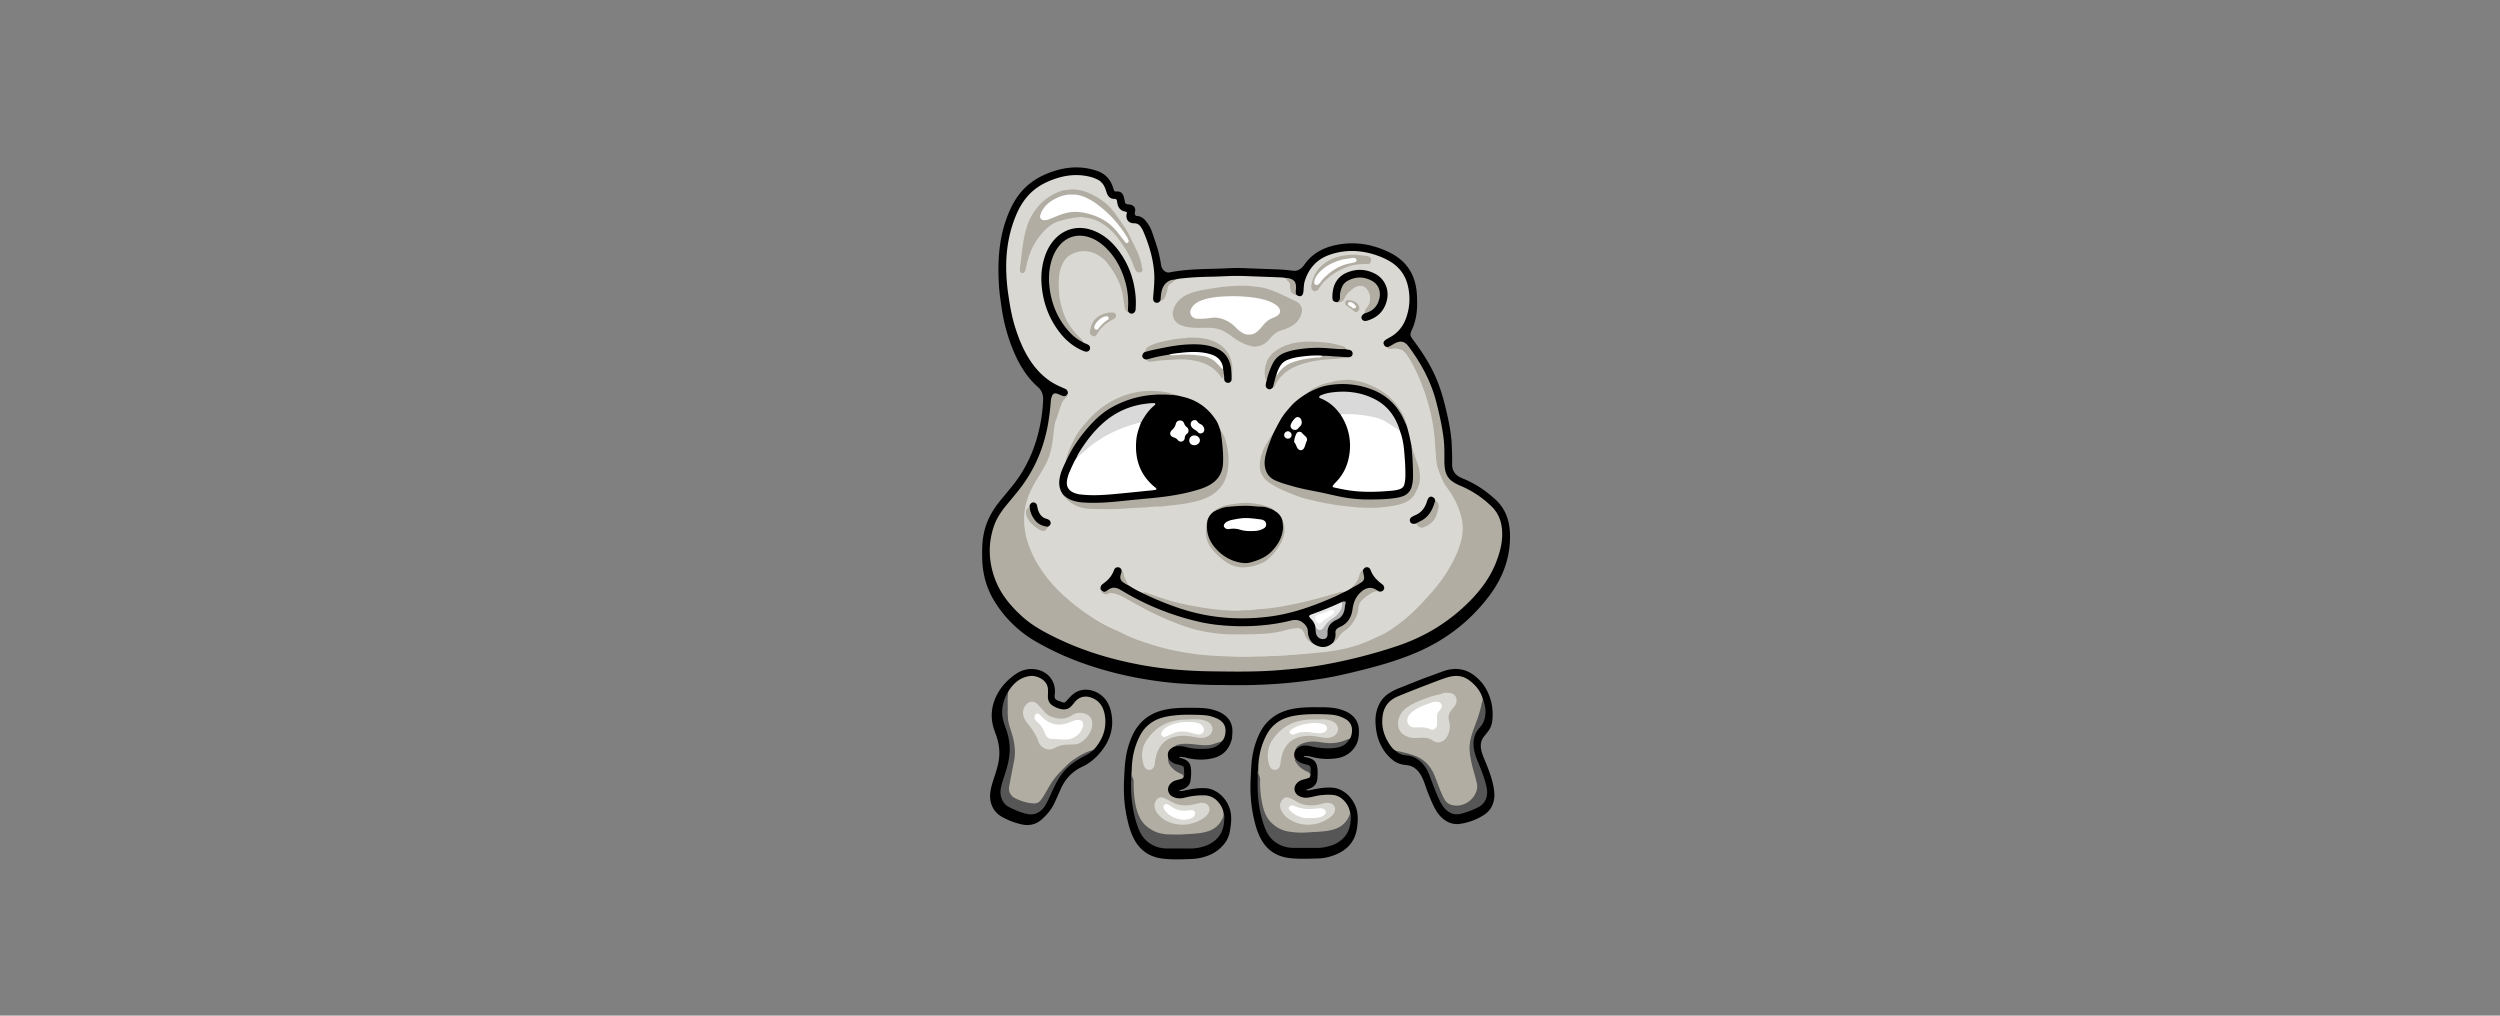 <svg xmlns="http://www.w3.org/2000/svg" width="224" height="91" fill="none"><rect width="100%" height="100%" fill="#808080" stroke="none"/><path fill="#000" d="M109.281 61.375c-1.033.006-2.266-.056-3.499-.133a31.226 31.226 0 0 1-3.026-.36 32.29 32.29 0 0 1-5.325-1.318 25.67 25.67 0 0 1-4.673-2.113 10.502 10.502 0 0 1-3.6-3.493c-.763-1.202-1.126-2.527-1.153-3.946-.013-.709-.009-1.417.125-2.117.17-.896.536-1.71 1.054-2.457.239-.344.505-.665.772-.986.25-.3.498-.6.744-.904 1.322-1.64 2.122-3.517 2.514-5.572.136-.712.226-1.435.25-2.162.014-.443-.116-.83-.466-1.138-.944-.833-1.596-1.874-2.097-3.016a15.681 15.681 0 0 1-1.149-4.043c-.097-.664-.2-1.328-.243-2-.123-1.996-.043-3.973.624-5.887.263-.758.59-1.482 1.055-2.139.822-1.16 1.967-1.856 3.298-2.277 1.15-.363 2.314-.429 3.485-.105.297.082.589.183.85.353.478.313.768.76.928 1.3.094.318.1.292.365.292.295 0 .474.158.558.428.052.163.091.333.117.502.023.144.107.201.236.22.108.014.217.014.322.048.276.09.406.296.359.585-.011.072-.037.14-.023.215.022.113.052.192.203.2.304.02.55.182.745.408.282.326.485.695.622 1.106.2.602.424 1.196.571 1.814.079.335.154.672.201 1.014a.903.903 0 0 0 .228.512c.153.165.341.242.564.198 1.271-.252 2.559-.289 3.848-.319.472-.01.944-.028 1.416-.055a17.816 17.816 0 0 1 1.714.01c.889.032 1.779.067 2.667.098.464.016.925.058 1.384.119.351.046.618-.089.854-.324a1.23 1.23 0 0 0 .136-.17c.678-.989 1.633-1.54 2.788-1.792 1.732-.377 3.373-.104 4.938.68 1.583.794 2.325 2.126 2.399 3.859.031.725.033 1.451-.152 2.165a4.651 4.651 0 0 1-.346.971c-.132.255-.108.458.069.694.887 1.176 1.691 2.404 2.245 3.78.404 1.005.673 2.048.907 3.102.205.922.374 1.85.4 2.798.014.49.041.981.024 1.47-.025.68.271 1.11.901 1.358a9.294 9.294 0 0 1 2.385 1.398c.164.13.322.267.48.403.981.843 1.386 1.933 1.421 3.204.057 2.06-.624 3.884-1.83 5.497-1.743 2.33-3.991 4.045-6.68 5.172-1.558.653-3.176 1.122-4.813 1.527-1.1.273-2.2.541-3.32.723a46.835 46.835 0 0 1-3.509.442c-2.145.18-3.584.196-5.862.161zm-3.236 9.473c.452-.097.905-.191 1.367-.222.439-.03.884-.022 1.286.158.559.249.985.654 1.286 1.205.451.826.36 1.678.202 2.545-.124.68-.506 1.191-1.031 1.613-.433.347-.929.56-1.466.687a4.264 4.264 0 0 1-.805.124c-.889.039-1.781.078-2.666-.02-1.125-.125-1.999-.663-2.558-1.67-.393-.71-.582-1.484-.739-2.268-.225-1.128-.258-2.27-.193-3.416.042-.734.075-1.467.236-2.189.111-.488.261-.963.463-1.42.569-1.287 1.547-2.073 2.918-2.376.795-.176 1.603-.186 2.411-.18.58.005 1.162-.005 1.734.123.321.072.631.174.918.33.714.39 1.073.981 1.011 1.806-.016.208-.011.417-.069.621-.234.823-.744 1.386-1.577 1.61-.776.209-1.562.19-2.347.02-.141-.03-.277-.087-.425-.086a.537.537 0 0 0-.311-.007c-.016.004-.052-.004-.044.017.005.015.043.024.062.042.192.051.384.104.557.21.232.14.374.343.42.606.076.424.045.85-.023 1.271-.062.393-.338.604-.686.737-.084.032-.173.053-.26.078-.027.023-.055.043-.093.041.014.019.035.012.053.015a.718.718 0 0 0 .367-.002l.002-.003zm11.333-.054c.445-.088.889-.184 1.342-.217.448-.033.903-.025 1.312.158.596.264 1.034.706 1.333 1.304.338.671.324 1.367.236 2.074-.188 1.496-1.145 2.278-2.517 2.66-.315.087-.64.133-.967.144-.826.023-1.653.06-2.478-.022-1.218-.12-2.133-.698-2.701-1.802-.315-.612-.487-1.27-.63-1.934-.247-1.161-.308-2.337-.243-3.522.031-.571.043-1.142.125-1.71a7.411 7.411 0 0 1 .64-2.157c.586-1.223 1.563-1.945 2.879-2.23.788-.169 1.586-.178 2.385-.172.571.003 1.144-.005 1.708.12.348.075.683.187.992.364.627.358.957.89.967 1.62.007.51-.059.996-.346 1.432-.411.625-.996.956-1.732 1.049a5.576 5.576 0 0 1-2.159-.137c-.23-.061-.462-.1-.707-.069.034.084.11.08.174.096.079.019.16.03.238.052.531.152.756.416.815.959.033.298.016.598-.005.897-.031.474-.296.763-.729.918-.068.024-.137.045-.207.068-.046.051-.114.047-.174.066-.026.008-.051.007-.054 0 .159-.034.329.05.502-.01h.001zm-22.861-8.679c-.038.416-.084.56.469.73.06.018.117.05.177.07.15.05.276.04.385-.102.11-.143.245-.267.368-.4.661-.717 1.569-.75 2.296-.404.753.358 1.165.99 1.34 1.784.296 1.345-.067 2.53-.923 3.58-.46.561-1.004 1.021-1.667 1.33-.943.441-1.58 1.163-1.975 2.117-.16.385-.339.762-.514 1.14-.259.563-.653 1.026-1.106 1.436-.502.456-1.102.615-1.769.48a6.336 6.336 0 0 1-1.8-.674c-.868-.475-1.174-1.356-1.065-2.205.064-.499.222-.971.38-1.445.144-.43.276-.863.359-1.31.142-.768.065-1.517-.18-2.255-.125-.369-.278-.73-.355-1.113-.188-.927-.032-1.81.4-2.639.383-.736.948-1.328 1.623-1.805.587-.414 1.24-.584 1.96-.433 1.029.216 1.676 1.072 1.598 2.118h-.001zm28.723 2.399a3.369 3.369 0 0 1 .272-1.276c.205-.483.529-.86.973-1.14.301-.19.616-.343.947-.47.906-.347 1.795-.733 2.711-1.054.402-.14.796-.302 1.198-.44 1.084-.376 2.071-.22 2.946.544.275.24.523.504.721.812.607.946.82 1.985.701 3.096a1.885 1.885 0 0 1-.398.97c-.101.128-.197.26-.303.384-.336.394-.394.848-.273 1.33.131.52.375 1 .566 1.5.269.705.507 1.418.58 2.174.034.345.015.687-.098 1.02-.152.447-.42.8-.819 1.053a5.37 5.37 0 0 1-2.147.8c-.657.093-1.213-.147-1.68-.6-.357-.348-.584-.783-.792-1.228a19.356 19.356 0 0 1-.693-1.771 4.241 4.241 0 0 0-.344-.768c-.298-.501-.697-.847-1.31-.901-.409-.036-.804-.143-1.141-.4a3.71 3.71 0 0 1-.842-.881c-.529-.785-.767-1.656-.774-2.753l-.001-.001z"/><path fill="#D9D8D3" d="M95.683 35.251c.01-.22-.095-.359-.296-.437-.118-.047-.232-.104-.349-.154-1.004-.423-1.806-1.102-2.457-1.966-.735-.977-1.207-2.081-1.581-3.235-.325-.997-.506-2.021-.655-3.054a17.583 17.583 0 0 1-.19-2.549c.003-1.643.295-3.23.956-4.74.234-.533.533-1.03.911-1.477.717-.849 1.65-1.347 2.688-1.675 1-.314 2.01-.372 3.03-.106.184.047.36.12.534.198.413.184.65.508.789.92.046.138.086.279.145.41.122.269.327.44.633.435.167-.004.228.066.245.213.008.072.022.143.037.215.077.386.301.636.694.706.128.023.174.063.137.194a.855.855 0 0 0-.026.241c.014.337.215.558.55.607.071.01.144.01.217.015a.619.619 0 0 1 .466.246c.112.143.206.298.278.466.496 1.166.867 2.366.97 3.636.053.655-.003 1.306-.06 1.958-.012.135-.029.271-.03.406-.003.21.076.339.231.39.173.058.299-.015.399-.152.01-.015.022-.029.033-.043.356-.208.481-.568.521-.933.049-.44.332-.654.658-.857.037-.023.085-.031.11-.073.332-.1.676-.116 1.017-.15.758-.075 1.52-.098 2.282-.113.453-.009.906-.03 1.36-.052a23.23 23.23 0 0 1 2.01.008c.907.033 1.813.068 2.719.102.181.007.361.024.539.058.258.194.475.406.457.771-.018.37.206.592.511.748.337.221.573.113.619-.286.037-.315.024-.638.117-.943.352-1.15 1.081-1.964 2.216-2.364 1.374-.484 2.759-.444 4.137.01.457.151.897.34 1.309.59.843.512 1.375 1.248 1.59 2.21a5.002 5.002 0 0 1-.211 2.964 3.05 3.05 0 0 1-1.349 1.582c-.125.073-.253.142-.377.217-.31.188-.334.386-.08.652.042.054.114.01.159.05h.003c.173.063.348.067.533.056.506-.03.933.101 1.252.55.477.672.834 1.405 1.153 2.157.633 1.495 1.089 3.043 1.299 4.657.071.547.128 1.098.136 1.652.019 1.353.391 2.586 1.2 3.689a6.84 6.84 0 0 1 1.165 2.591c.227 1.026.021 2-.364 2.952-.615 1.52-1.548 2.829-2.642 4.035-.928 1.025-1.896 2.004-3.041 2.795-1.379.952-2.9 1.575-4.522 1.956-1.142.268-2.311.365-3.477.457a84.561 84.561 0 0 1-4.017.23c-.78.024-1.561.051-2.34.031-2.153-.058-4.295-.22-6.388-.78-1.352-.363-2.672-.807-3.936-1.428-.938-.462-1.882-.898-2.748-1.49-1.112-.762-2.17-1.589-3.089-2.577-1.242-1.335-2.201-2.84-2.625-4.64-.377-1.605-.117-3.114.677-4.55.33-.595.708-1.162 1.035-1.76.46-.84.663-1.75.735-2.686.08-1.041.439-1.996.803-2.953a1.2 1.2 0 0 1 .377-.493.583.583 0 0 0 .205-.31h.003z"/><path fill="#B1ADA2" d="M95.683 35.251c.02.14-.04.255-.14.338-.398.337-.516.818-.669 1.281-.09.274-.168.549-.28.816-.111.263-.126.56-.16.846-.092.78-.16 1.562-.42 2.312-.22.638-.557 1.216-.917 1.783-.448.706-.84 1.44-1.093 2.24a5.525 5.525 0 0 0-.243 1.49 6.645 6.645 0 0 0 .359 2.346 9.72 9.72 0 0 0 1.117 2.259c.572.868 1.25 1.644 2.009 2.347 1.08 1 2.274 1.846 3.54 2.59.398.233.828.413 1.253.596.267.115.523.249.783.376.826.402 1.696.68 2.571.949a20.07 20.07 0 0 0 2.315.563c.425.076.853.141 1.281.206.455.07.914.107 1.371.142.485.038.975.053 1.463.077.843.042 1.686.064 2.527.032.607-.023 1.214-.017 1.819-.051.586-.034 1.173-.062 1.757-.113.539-.047 1.08-.077 1.617-.14.42-.048.845-.073 1.265-.127 1.205-.15 2.387-.39 3.516-.857.511-.212 1.011-.446 1.512-.678.578-.27 1.081-.66 1.591-1.034.852-.626 1.585-1.383 2.301-2.15.721-.774 1.402-1.589 1.955-2.494.569-.93 1.055-1.903 1.288-2.98a4.235 4.235 0 0 0-.128-2.22 7.428 7.428 0 0 0-1.076-2.153c-.182-.248-.377-.499-.492-.78-.233-.564-.513-1.115-.571-1.742a52.91 52.91 0 0 1-.111-1.43 20.4 20.4 0 0 0-.142-1.453 15.477 15.477 0 0 0-.337-1.726 18.487 18.487 0 0 0-1.137-3.249c-.242-.518-.489-1.03-.811-1.504a2.687 2.687 0 0 0-.409-.505c-.053-.05-.1-.107-.176-.123-.282-.06-.558-.157-.853-.08-.17.044-.32.012-.426-.144.157-.049.3-.125.441-.208.093-.055.186-.112.284-.161.468-.23.838-.151 1.152.267 1.155 1.538 2.056 3.202 2.529 5.082.267 1.057.51 2.117.64 3.2.083.696.07 1.395.07 2.094 0 .22.021.435.054.65.073.485.304.868.713 1.141.219.148.456.264.699.365a8.9 8.9 0 0 1 2.224 1.355c.161.132.312.276.467.417.722.664 1.008 1.509 1.022 2.465.015.934-.229 1.809-.571 2.669-.517 1.297-1.325 2.389-2.295 3.377-1.867 1.903-4.077 3.248-6.604 4.084a46.85 46.85 0 0 1-6.694 1.688c-1.323.23-2.659.364-3.999.467-1.933.149-3.865.119-5.798.094a45.367 45.367 0 0 1-3.535-.178 33.1 33.1 0 0 1-4.031-.633c-2.233-.485-4.392-1.194-6.449-2.195-1.071-.521-2.117-1.086-3.011-1.89-1.073-.966-1.98-2.057-2.478-3.432-.555-1.532-.61-3.089-.09-4.645.238-.714.653-1.332 1.128-1.912.404-.492.817-.974 1.206-1.476 1.396-1.806 2.226-3.853 2.577-6.1a21.51 21.51 0 0 0 .201-1.757c.01-.128.039-.25.076-.371.092-.303.27-.383.563-.264.1.041.2.088.3.127.307.123.407.091.593-.181l-.003.005zm9.587-10.191c-.083.184-.275.255-.416.375-.13.112-.225.206-.24.394-.021.27-.122.53-.227.779-.07.166-.194.307-.405.313.015-.17.027-.342.047-.512.046-.384.146-.748.432-1.028a1.08 1.08 0 0 1 .809-.323v.001zm10.896 1.371c-.093-.03-.188-.057-.279-.092a.371.371 0 0 1-.245-.3c-.022-.159-.087-.312-.064-.477.019-.137-.033-.242-.137-.332a.802.802 0 0 1-.243-.318.681.681 0 0 1 .267.019c.5.121.656.323.659.836.001.221-.074.45.043.663l-.001.001z"/><path fill="#EAC451" d="M124.296 31.111c-.062.011-.121.017-.159-.05a.228.228 0 0 1 .159.05z"/><path fill="#B1ADA2" d="M105.169 66.915c-.062.036-.126.07-.185.111-.322.22-.407.48-.303.92.106.686.566 1.06 1.153 1.327.154.07.304.15.206.364-.042.108-.145.132-.237.162-.147.047-.298.08-.446.123a1.007 1.007 0 0 0-.55.377c-.31.415-.095.876.214 1.054.382.22.777.213 1.18.105a6.27 6.27 0 0 1 1.696-.194c.573.006 1.01.269 1.346.706.212.275.358.589.399.94.057.197 0 .377-.085.55-.252.514-.659.854-1.191 1.056-.455.174-.933.222-1.412.266a19.02 19.02 0 0 1-2.227.058c-1.029-.028-1.896-.405-2.498-1.264-.366-.522-.524-1.133-.613-1.758-.077-.538-.145-1.08-.114-1.624.017-.298-.146-.563-.118-.858.008-.08-.016-.164.02-.241 0-1.095.214-2.145.709-3.124.436-.862 1.128-1.425 2.065-1.682.448-.123.903-.176 1.366-.216.553-.048 1.106-.038 1.657-.024.504.012 1.014.024 1.502.193.231.08.46.174.656.322.422.315.506.754.417 1.241-.042.234-.127.453-.307.623-.389.275-.832.375-1.299.407-.662.047-1.311-.136-1.972-.107-.352.014-.701.045-1.029.19v-.003z"/><path fill="#565656" d="M101.403 69.094c-.001.235 0 .467.126.68.031.051.04.122.041.183.009.443.004.885.052 1.327.082.75.215 1.486.598 2.148.163.283.385.52.655.713.35.252.72.454 1.145.532.221.041.442.088.669.088.463 0 .927.03 1.387-.007.761-.06 1.535-.045 2.27-.314.621-.228 1.017-.669 1.264-1.265.037-.088.016-.18.031-.268.09.17.059.355.051.532-.027.601-.17 1.164-.587 1.626-.272.301-.6.527-.973.674-.482.19-.987.29-1.51.284-.681-.008-1.361 0-2.041-.003-.686-.002-1.304-.207-1.824-.659-.431-.372-.671-.87-.854-1.398-.301-.869-.456-1.769-.534-2.68a11.684 11.684 0 0 1-.009-1.576c.01-.205-.056-.416.043-.615v-.002zm3.766-2.179c.243-.202.542-.243.836-.263.469-.033.934.036 1.4.084.455.046.921.077 1.37-.084.229-.082.463-.151.693-.225-.337.48-.831.632-1.384.66-.632.03-1.257.017-1.871-.164a1.996 1.996 0 0 0-1.044-.008zm.871 2.722c.02-.136-.04-.212-.164-.27-.218-.103-.436-.206-.63-.359a2.044 2.044 0 0 1-.436-.47.821.821 0 0 1-.129-.592c.216.347.54.515.933.57.044.005.086.024.129.038.321.103.359.142.348.478-.007.201.061.413-.051.606v-.001z"/><path fill="#B1ADA2" d="M112.737 69.04c-.004-1.105.213-2.161.719-3.145.431-.84 1.109-1.392 2.023-1.65.463-.132.936-.188 1.416-.226a15.806 15.806 0 0 1 1.657-.022c.548.014 1.105.027 1.626.247.192.081.383.163.548.296.382.307.467.718.391 1.174-.03.176-.066.358-.199.497a3.287 3.287 0 0 1-2.004.437c-.573-.056-1.142-.199-1.724-.087-.447.085-.857.227-1.118.633-.081.17-.139.343-.104.534.036.052-.006.125.049.17v-.001c.189.558.585.924 1.109 1.16.221.1.334.238.261.487-.013.124-.113.158-.206.188-.155.051-.314.09-.471.133-.235.065-.427.19-.572.389-.291.398-.124.854.222 1.05.257.147.532.196.834.16.398-.045.775-.18 1.174-.218.371-.035.743-.06 1.111-.014.402.049.735.261.999.559.268.302.444.659.498 1.066.01.485-.289.81-.616 1.09-.527.454-1.188.553-1.854.62-.469.047-.939.059-1.41.095-.635.05-1.275.025-1.891-.14-.886-.238-1.546-.767-1.911-1.637-.314-.75-.395-1.544-.455-2.34-.031-.405.015-.815-.112-1.213a.452.452 0 0 1 .012-.294l-.002.001z"/><path fill="#565656" d="M112.737 69.04c.002.163.014.32.096.472a.77.77 0 0 1 .075.396 9.02 9.02 0 0 0 .225 2.258c.13.579.351 1.135.786 1.553.401.384.877.673 1.439.77a6.92 6.92 0 0 0 1.648.105c.54-.037 1.082-.053 1.621-.111.428-.047.856-.122 1.255-.314.568-.274.909-.724 1.093-1.312.086.18.061.374.051.56-.032.59-.175 1.145-.587 1.597a2.638 2.638 0 0 1-1.1.724c-.447.156-.908.24-1.386.234-.69-.008-1.379 0-2.069-.003a2.798 2.798 0 0 1-1.47-.415c-.583-.355-.911-.9-1.132-1.516a10.181 10.181 0 0 1-.5-2.108c-.103-.777-.111-1.552-.086-2.33.005-.187-.058-.38.041-.56zm3.334-1.846a.702.702 0 0 1 .294-.403c.27-.178.562-.266.883-.318.43-.07.844-.007 1.26.06.771.123 1.512.041 2.225-.285a.397.397 0 0 1 .184-.038c-.214.35-.494.619-.902.727a3.666 3.666 0 0 1-.668.1c-.683.052-1.346-.047-2.009-.196-.479-.108-.917-.023-1.267.354v-.001zm1.314 2.35c.035-.228-.09-.34-.285-.421a2.124 2.124 0 0 1-.949-.773.674.674 0 0 1-.137-.453c.203.312.495.471.855.555.636.15.56.203.558.726 0 .123.045.252-.042.366z"/><path fill="#A81616" d="M116.015 67.897c-.067-.042-.06-.105-.049-.17.043.049.052.108.049.17z"/><path fill="#B1ADA2" d="M90.343 61.956c.462-.736 1.062-1.28 1.966-1.388.52-.061 1.352.267 1.542.923a1.3 1.3 0 0 1 .05.348c.002.182-.005.362-.01.544-.01.401.16.7.51.892.255.14.519.252.815.28a.88.88 0 0 0 .763-.274 4.95 4.95 0 0 0 .3-.35c.481-.617 1.157-.62 1.732-.324.633.325.9.898.994 1.563.152 1.088-.189 2.034-.886 2.865-.07.084-.15.157-.243.215-.33.173-.685.29-1.01.477-1.374.8-2.373 1.95-3.116 3.34a5.13 5.13 0 0 1-.45.68.726.726 0 0 1-.609.308 3.8 3.8 0 0 1-1.865-.534c-.397-.23-.545-.612-.472-1.076.115-.727.267-1.446.418-2.166a4.58 4.58 0 0 0-.203-2.573c-.41-1.093-.35-2.213-.345-3.335 0-.148.085-.275.12-.416l-.001.001z"/><path fill="#565656" d="M90.343 61.955c-.093.63-.034 1.266-.055 1.898a4.02 4.02 0 0 0 .229 1.411c.15.447.28.898.355 1.362.085.52.094 1.04-.012 1.561-.158.777-.305 1.558-.45 2.337a.95.95 0 0 0 .477.962c.558.288 1.15.482 1.788.499.243.007.423-.097.577-.292.323-.408.541-.877.811-1.316a6.41 6.41 0 0 1 .922-1.204c.397-.396.769-.82 1.241-1.134.462-.306.933-.59 1.463-.763a.403.403 0 0 1 .187-.026c-.224.246-.52.386-.806.54-.593.32-1.154.683-1.615 1.183-.44.478-.762 1.032-1.036 1.617-.214.459-.415.923-.645 1.373-.188.367-.441.682-.826.874-.368.182-.739.15-1.112.05-.5-.136-.97-.339-1.433-.576-.645-.332-.826-1.08-.742-1.588.076-.46.231-.892.372-1.33.267-.831.487-1.668.43-2.555a5.639 5.639 0 0 0-.337-1.561c-.193-.53-.374-1.06-.328-1.637a3.62 3.62 0 0 1 .545-1.684z"/><path fill="#B1ADA2" d="M125.112 67.3c-.211-.102-.366-.27-.499-.454-.536-.744-.831-1.563-.752-2.493.031-.365.11-.72.292-1.04.251-.443.654-.734 1.108-.922 1.028-.43 2.068-.83 3.109-1.227.44-.167.88-.34 1.33-.475.441-.132.906-.182 1.363-.039.29.091.542.26.771.453.48.404.849.89 1.023 1.506a.67.67 0 0 1 .002.347c-.177.828-.453 1.625-.762 2.411-.221.563-.373 1.146-.36 1.748.011.534.12 1.062.263 1.58.138.5.298.99.394 1.501.072.39-.016.74-.203 1.071a1.957 1.957 0 0 1-2.165.93c-.313-.078-.52-.279-.67-.555-.309-.568-.521-1.177-.753-1.778-.197-.508-.408-1.003-.812-1.4-.416-.406-.901-.657-1.452-.816-.409-.118-.836-.17-1.227-.348z"/><path fill="#565656" d="M125.112 67.3c.301.013.585.107.875.176.254.06.506.14.752.231.825.303 1.404.869 1.75 1.678.306.715.53 1.464.892 2.157.186.357.442.552.854.62 1.018.166 1.979-.619 2.117-1.545.032-.22-.027-.434-.075-.642-.098-.412-.227-.819-.333-1.229a9.512 9.512 0 0 1-.247-1.3c-.088-.753.093-1.449.35-2.14.268-.72.549-1.436.694-2.196.032-.168.127-.322.117-.5.18.467.288.94.228 1.452-.049.433-.199.803-.493 1.119-.589.635-.662 1.386-.472 2.184.129.548.378 1.055.576 1.581.2.534.402 1.068.51 1.63.052.269.064.542-.004.808a1.384 1.384 0 0 1-.732.93 7.041 7.041 0 0 1-1.568.6c-.57.141-1.034-.037-1.427-.444a2.68 2.68 0 0 1-.449-.676c-.382-.763-.651-1.572-.962-2.365a3.41 3.41 0 0 0-.314-.63c-.413-.633-.962-1.048-1.738-1.117-.3-.027-.591-.098-.831-.298-.027-.022-.045-.055-.068-.082l-.002-.003z"/><path fill="#000" d="M105.442 35.424c.281.068.564.127.841.208 1.143.333 2.02 1.022 2.67 2.012.19.29.285.62.402.942.145.28.172.584.209.89.079.66.109 1.32.097 1.983-.014.871-.411 1.522-1.13 1.994-.424.278-.901.43-1.38.568-1.146.33-2.319.52-3.505.64-1.173.118-2.345.242-3.519.352-1.191.11-2.384.214-3.58.026-.528-.083-.964-.306-1.297-.726-.397-.54-.407-1.136-.243-1.755.089-.333.229-.645.372-.957.052-.113.121-.221.147-.346.382-1.07 1.041-1.967 1.765-2.82.564-.664 1.158-1.302 1.907-1.77a8.847 8.847 0 0 1 3.738-1.322c.599-.067 1.197-.036 1.794-.047.244-.004.475.09.715.127h-.003zm20.597 2.725c.19.606.319 1.227.438 1.85.245 1.026.205 2.071.173 3.11-.023.76-.412 1.335-1.23 1.517-.5.111-1.006.162-1.51.182-1.555.062-3.101.005-4.62-.393-.782-.205-1.58-.333-2.371-.5a15.453 15.453 0 0 1-2.532-.737c-.851-.339-1.271-1.066-1.131-1.971.126-.812.368-1.588.793-2.3.227-.44.448-.884.696-1.314.25-.434.57-.806.901-1.18.481-.546 1.072-.933 1.681-1.304.476-.355 1.026-.553 1.598-.645 1.86-.298 3.633-.078 5.225 1.013.954.654 1.546 1.578 1.89 2.672h-.001zm-5.671 14.926c.272-.114.533-.244.773-.417.17-.166.378-.278.579-.4.446-.27.472-.328.382-.834-.022-.119-.087-.246.023-.36.059-.078.105-.17.204-.211a.343.343 0 0 1 .468.203c.195.544.566.939 1.02 1.27.043.032.085.07.119.11.106.128.118.274.042.403-.077.13-.208.188-.37.16-.044-.007-.086-.024-.13-.037-.073-.035-.156-.044-.229-.083-.574-.308-1.16.027-1.496.468-.274.36-.427.776-.489 1.227-.104.764-.47 1.345-1.189 1.672-.24.11-.36.285-.343.56.017.3-.053.578-.297.783-.497.46-1.109.535-1.79.063-.344-.206-.483-.526-.508-.91-.025-.372-.156-.683-.472-.907-.234-.166-.476-.252-.765-.194-.79.159-1.578.343-2.384.415-1.019.09-2.035.156-3.065.108-1.525-.073-3.014-.31-4.467-.76-1.93-.596-3.794-1.356-5.514-2.428-.437-.273-.813-.335-1.241-.003-.25.192-.389.138-.592-.122-.08-.23-.001-.401.188-.54.22-.16.43-.332.601-.545a2.09 2.09 0 0 0 .366-.63c.056-.16.145-.293.337-.308.18-.015.287.085.364.232a.678.678 0 0 1 0 .45c-.087.304-.019.482.246.648.125.077.233.17.341.267.422.267.847.526 1.311.712.269.028.494.17.733.277 1.688.75 3.416 1.38 5.247 1.677.725.118 1.455.17 2.19.21 1.469.081 2.915-.05 4.35-.337 1.528-.307 2.981-.846 4.407-1.465.346-.15.66-.386 1.051-.426l-.001.002z"/><path fill="#B1ADA2" d="M107.728 29.374c-.508.017-1.013 0-1.512-.11a2.261 2.261 0 0 1-.651-.262c-.341-.197-.579-.713-.46-1.152.166-.609.526-1.043 1.061-1.345.414-.232.861-.369 1.326-.468.53-.112 1.066-.181 1.599-.269a12.85 12.85 0 0 1 1.345-.137c.585-.035 1.176-.055 1.766.021.286.038.573.056.858.11.422.079.825.22 1.215.383.618.257 1.215.564 1.823.844.292.134.476.35.549.664a.605.605 0 0 1 .009.243 1.86 1.86 0 0 1-.992 1.353 3.508 3.508 0 0 1-.801.334c-.474.12-.803.423-1.103.792a1.82 1.82 0 0 1-1.256.679c-.195.02-.393-.041-.585-.096-.558-.159-1.049-.446-1.509-.788a5.536 5.536 0 0 0-.821-.527c-.357-.18-.736-.244-1.126-.267-.244-.015-.491-.002-.735-.002z"/><path fill="#000" d="M114.053 45.663c.089.06.177.122.266.18.329.22.537.522.612.912.235.722-.019 1.353-.377 1.96-.65 1.104-1.666 1.641-2.894 1.801-.483.064-.951-.113-1.396-.304-.871-.373-1.498-1.004-1.937-1.834-.275-.518-.222-1.069-.167-1.62.079-.421.318-.732.665-.969a2.925 2.925 0 0 1 1.285-.468 12.915 12.915 0 0 1 2.032-.056c.656.028 1.324.028 1.911.398zM97.052 30.67c.094.077.212.102.317.154.065.033.134.06.189.106a.327.327 0 0 1 .09.371.315.315 0 0 1-.293.206c-.122.008-.231-.039-.34-.084-.947-.404-1.676-1.07-2.263-1.9-.842-1.19-1.303-2.52-1.422-3.971-.081-.984.031-1.938.395-2.858a4.12 4.12 0 0 1 .575-1.015c.886-1.148 2.232-1.54 3.597-1.044.971.354 1.718 1.003 2.326 1.818.913 1.223 1.404 2.608 1.529 4.127.031.39.025.778-.004 1.169-.02.276-.337.492-.59.252l-.062-.053c-.127-.106-.087-.253-.082-.382a7.528 7.528 0 0 0-.339-2.579c-.414-1.297-1.111-2.403-2.222-3.214-.533-.389-1.137-.606-1.809-.574-.963.044-1.59.596-2.033 1.395-.512.923-.608 1.933-.524 2.96a7.082 7.082 0 0 0 .966 3.037c.437.746.99 1.388 1.727 1.856.1.063.197.13.273.221v.003z"/><path fill="#B1ADA2" d="M96.848 19.447c-.7.044-1.315.18-1.925.357-.676.197-1.162.634-1.603 1.153a6.314 6.314 0 0 0-.653.932c-.335.579-.534 1.206-.686 1.85-.04.168-.071.337-.115.503-.04.151-.17.243-.296.221-.117-.02-.182-.118-.188-.29-.004-.154.025-.304.048-.456.07-.49.103-.987.175-1.477.139-.958.302-1.915.763-2.784.589-1.109 1.468-1.897 2.654-2.329.23-.083.474-.103.717-.13a3.47 3.47 0 0 1 1.644.226 6.09 6.09 0 0 1 1.658.968c.576.465.971 1.066 1.382 1.663.319.463.632.932.865 1.442.249.544.555 1.063.764 1.624.106.287.204.578.235.888.009.089.046.174.07.261.054.198-.052.345-.257.343a.382.382 0 0 1-.369-.231c-.069-.148-.141-.296-.194-.45-.304-.874-.813-1.63-1.354-2.371a5.198 5.198 0 0 0-1.63-1.447 3.119 3.119 0 0 0-1.259-.4c-.17-.017-.335-.091-.445-.065l-.001-.001z"/><path fill="#B1ADA2" d="M97.052 30.67c-.549-.247-.99-.634-1.376-1.085-.929-1.085-1.45-2.352-1.63-3.763-.113-.894-.062-1.774.225-2.633.142-.425.347-.818.633-1.164.666-.808 1.615-1.093 2.615-.789.53.162.99.447 1.4.814.945.85 1.533 1.918 1.885 3.126a6.9 6.9 0 0 1 .271 2.34c-.008.145-.013.29.02.433-.273-.051-.306-.275-.34-.489-.089-.569-.136-1.145-.321-1.698-.247-.74-.627-1.402-1.09-2.024-.307-.414-.675-.757-1.143-.98-.765-.364-1.524-.337-2.267.063-.346.187-.575.492-.74.84-.217.454-.305.942-.324 1.443-.01.245-.007.491-.001.735.02.822.186 1.611.483 2.378.31.802.813 1.468 1.426 2.058.117.113.246.22.273.396h.001zm16.995 8.237c-.202.533-.423 1.06-.575 1.61-.113.403-.202.81-.145 1.234.083.617.394 1.058.97 1.31.525.231 1.078.377 1.627.532.909.258 1.843.4 2.764.601.744.164 1.482.35 2.239.451a13.21 13.21 0 0 0 1.928.108c.707-.007 1.415-.021 2.118-.122.243-.036.483-.082.714-.167a1.24 1.24 0 0 0 .794-.835 3.34 3.34 0 0 0 .126-.968 24.144 24.144 0 0 0-.118-2.42c-.008-.08-.007-.162-.011-.244.099.29.205.577.295.869.103.337.252.659.339 1.002.078.3.117.609.115.91-.003.533-.201 1.019-.463 1.483-.324.573-.863.81-1.451.957-.507.127-1.026.187-1.548.24a12.39 12.39 0 0 1-1.493.036c-.404-.01-.81-.045-1.213-.089-.341-.036-.681-.076-1.022-.116-.368-.043-.73-.113-1.093-.175-.614-.103-1.219-.25-1.825-.396-.671-.161-1.304-.428-1.939-.694a8.098 8.098 0 0 1-1.481-.795 2.017 2.017 0 0 1-.505-.49c-.283-.398-.356-.845-.3-1.335.111-.945.584-1.717 1.109-2.47.009-.014.03-.02.046-.029l-.002.002zM98.635 52.853c.248.204.352.234.598.037.415-.328.777-.278 1.215-.012a23.521 23.521 0 0 0 7.053 2.848c.956.218 1.931.318 2.911.364a19.56 19.56 0 0 0 3.664-.176 14.613 14.613 0 0 0 1.546-.304c.395-.1.768-.092 1.109.176.262.207.445.452.453.797.01.42.158.776.458 1.07-.339-.121-.536-.383-.691-.688-.024-.048-.034-.103-.056-.152-.23-.525-.372-.57-.964-.5-.404.048-.792.177-1.188.265-.539.118-1.082.18-1.634.212-.942.055-1.883.046-2.826.047-.752 0-1.493-.103-2.232-.227a11.374 11.374 0 0 1-1.68-.42 22.236 22.236 0 0 1-1.726-.653 29.13 29.13 0 0 1-1.919-.9c-.709-.365-1.396-.769-2.094-1.15a3.457 3.457 0 0 0-.994-.348.481.481 0 0 0-.316.054c-.258.131-.599.027-.689-.339l.002-.001zm-3.385-8.54c.49.492 1.107.658 1.776.707 1.246.092 2.483-.02 3.721-.15.794-.083 1.589-.161 2.384-.235 1.501-.14 2.988-.358 4.429-.825.303-.097.594-.222.869-.384.711-.418 1.095-1.04 1.152-1.861.044-.655-.013-1.307-.08-1.957-.035-.342-.096-.681-.146-1.022.314.337.443.763.542 1.195.134.583.213 1.175.175 1.776-.049.781-.22 1.523-.739 2.139a3.34 3.34 0 0 1-1.239.91c-.735.319-1.517.46-2.306.577-.581.085-1.167.114-1.745.205a.495.495 0 0 1-.109.005c-.427-.033-.85.044-1.274.066-.622.033-1.246.059-1.866.109-.97.078-1.94.047-2.91.032-.698-.012-1.39-.147-1.97-.588-.257-.195-.507-.407-.665-.7v.002z"/><path fill="#B1ADA2" d="M120.368 53.074c-.508.282-1.042.506-1.577.729-1.367.568-2.764 1.043-4.223 1.313-.814.15-1.634.231-2.461.27a18.214 18.214 0 0 1-3.851-.236 17.783 17.783 0 0 1-3.094-.832 26.792 26.792 0 0 1-2.584-1.074c-.064-.031-.138-.047-.187-.105.122-.117.254-.06.378-.014a36.55 36.55 0 0 0 1.849.629c.732.228 1.48.393 2.235.531.488.089.976.174 1.466.242.418.058.839.11 1.263.14.516.035 1.033.08 1.545.033.459-.041.92-.007 1.378-.085.238-.041.485-.035.728-.058a21.31 21.31 0 0 0 1.898-.268c1.477-.267 2.924-.648 4.361-1.072.182-.053.364-.109.545-.163.114-.034.227-.072.332.02h-.001z"/><path fill="#000" d="M119.818 27.076c-.321-.028-.431-.118-.435-.433-.015-1.058.413-1.865 1.35-2.239.84-.335 1.672-.293 2.47.122.873.452 1.29 1.414 1.064 2.37-.229.965-.836 1.562-1.775 1.838-.218.064-.392.006-.47-.15-.085-.17-.015-.341.193-.47l.067-.046c.117-.14.298-.167.447-.25.686-.378 1.006-1.238.728-1.96a1.249 1.249 0 0 0-.686-.702c-.608-.268-1.229-.285-1.844-.008-.645.291-.761.876-.805 1.49-.016.216-.038.404-.301.438h-.003zm-17.054 5.137c-.044-.003-.091 0-.134-.012-.283-.078-.366-.339-.18-.561.029-.035.067-.06.101-.09.141-.124.314-.173.492-.213 1.09-.243 2.182-.477 3.298-.552.958-.064 1.912-.025 2.793.412.85.42 1.233 1.14 1.235 2.074 0 .262.021.526-.013.787-.023.039-.041.08-.07.116a.31.31 0 0 1-.36.112c-.145-.043-.219-.15-.236-.296-.017-.142.017-.289-.044-.425-.129-.12-.066-.292-.119-.433-.097-.753-.445-1.141-1.178-1.345-.764-.212-1.54-.18-2.317-.124-.415.03-.827.082-1.234.17-.566.104-1.129.226-1.69.355-.112.026-.224.075-.343.026h-.001zm11.282 2.503a5.642 5.642 0 0 1-.079.072c-.114.1-.24.12-.376.05a.352.352 0 0 1-.181-.364c.012-.098.032-.195.048-.293.053-.792.359-1.486.835-2.107.209-.273.509-.43.828-.549.565-.208 1.152-.31 1.748-.376 1.015-.111 2.025-.047 3.034.049.23.021.474-.063.688.086.082.047.174.037.262.051.23.04.358.183.34.377-.018.192-.166.303-.408.3-.044 0-.089-.003-.133-.004-.46.094-.92.008-1.379-.008-.234-.008-.469-.038-.704-.038-.816-.096-1.62.02-2.426.135-.913.131-1.513.597-1.71 1.523a4.495 4.495 0 0 0-.207.719c-.027.14-.06.28-.18.378v-.001z"/><path fill="#B1ADA2" d="M119.818 27.076c.193-.098.257-.254.244-.469-.017-.303.061-.594.174-.874.107-.264.298-.46.544-.588.733-.383 1.47-.367 2.184.039.519.296.761.884.647 1.472-.144.752-.582 1.228-1.331 1.412a.657.657 0 0 1 .163-.472c.183-.21.295-.46.314-.734.028-.415-.091-.793-.401-1.078a.69.69 0 0 0-.661-.147 1.29 1.29 0 0 0-.483.238c-.29.233-.576.468-.727.822-.126.295-.338.437-.666.378l-.001.002zm-14.376 8.348c-.423-.032-.847-.073-1.273-.076-1.639-.012-3.173.368-4.604 1.178-.745.421-1.362.986-1.929 1.616-.804.894-1.502 1.86-2.014 2.954-.026.055-.041.121-.098.16.057-.417.206-.807.377-1.184.275-.602.568-1.196.99-1.713.422-.518.855-1.023 1.365-1.465a7.94 7.94 0 0 1 1.813-1.182 7.189 7.189 0 0 1 2.095-.626 7.591 7.591 0 0 1 1.572-.033c.581.039 1.161.139 1.705.372l.001-.001zm15.149-4.14c-.544.007-1.087-.04-1.629-.082a11.057 11.057 0 0 0-3.138.19 5.873 5.873 0 0 0-.6.173 2.007 2.007 0 0 0-1.238 1.11 6.445 6.445 0 0 0-.478 1.354c-.011.052-.008.109-.051.15-.213-.617-.173-1.235.069-1.827.164-.399.468-.703.826-.952.593-.412 1.253-.625 1.964-.726.607-.086 1.214-.063 1.819-.036a8.752 8.752 0 0 1 2.051.338c.168.05.368.078.405.308zm-10.234 2.773c.004-.499-.007-.996-.149-1.481-.2-.684-.639-1.146-1.295-1.405-.554-.22-1.135-.307-1.728-.32-.956-.022-1.899.104-2.834.29-.603.12-1.209.232-1.798.41.031-.065.076-.127.093-.195.041-.167.16-.252.3-.329.426-.23.889-.35 1.358-.452.352-.076.706-.144 1.061-.202.231-.037.465-.061.699-.07.146-.005.286-.048.428-.051.837-.023 1.671.03 2.432.41.852.428 1.37 1.113 1.484 2.091.046.399-.052.79-.005 1.184a.134.134 0 0 1-.047.121h.001zm7.128-8.417c.085-.533.242-1.035.59-1.465.6-.742 1.399-1.13 2.318-1.273.507-.08 1.021-.117 1.538-.025.184.033.377.027.562.068a.69.69 0 0 1 .179.06c.182.1.211.182.155.4-.053.209-.094.242-.32.246-.597.012-1.196.033-1.76.25-.827.32-1.583.758-2.184 1.427-.132.147-.24.317-.357.477-.021.03-.036.064-.059.091-.141.174-.305.24-.444.178-.128-.056-.228-.255-.219-.436l.001.001z"/><path fill="#B1ADA2" d="M109.594 33.131c.058.14.047.287.052.433l-.023.348c-.13-.006-.194-.079-.251-.163-.563-.83-1.372-1.255-2.336-1.434a6.466 6.466 0 0 0-1.756-.097c-.584.051-1.173.026-1.752.145-.147.031-.303.02-.456.048-.137.025-.271-.032-.308-.199.66-.204 1.336-.334 2.017-.44.345.002.685-.047 1.027-.067a8.394 8.394 0 0 1 2.031.128c.79.145 1.343.63 1.755 1.296v.002zm-1.434 13.625c-.008.317-.029.635.03.949.13.699.516 1.252 1.018 1.728a3.759 3.759 0 0 0 2.126 1.006c.255.035.513.013.755-.056.668-.187 1.311-.443 1.812-.944.583-.583.993-1.264 1.059-2.115.014-.193-.044-.378-.028-.568.147.126.138.306.154.472.051.553-.101 1.06-.376 1.531a5.17 5.17 0 0 1-1.284 1.493c-.162.127-.348.192-.529.268a4.094 4.094 0 0 1-1.394.317c-.707.032-1.331-.22-1.886-.647a5.868 5.868 0 0 1-1.094-1.086c-.414-.544-.534-1.16-.442-1.82.024-.175-.031-.366.08-.528h-.001zm11.273 10.835c.176-.266.257-.556.225-.874-.023-.231.089-.378.281-.481a1.36 1.36 0 0 1 .121-.06c.684-.307 1.032-.859 1.126-1.58.067-.517.235-1.001.583-1.38.489-.531 1.07-.772 1.707-.253-.387-.004-.677.227-.977.423-.18.117-.338.268-.494.421a.966.966 0 0 0-.275.573c-.045.292-.07.588-.201.863-.245.515-.566.968-1.047 1.283a1.51 1.51 0 0 0-.488.492 1.69 1.69 0 0 1-.561.573zm6.606-19.442c-.143-.302-.272-.61-.433-.904-.633-1.16-1.577-1.954-2.815-2.396a7.33 7.33 0 0 0-3.937-.298c-.447.088-.867.261-1.279.452-.082.038-.156.096-.249.106.033-.144.167-.19.27-.25.474-.27.969-.484 1.511-.584.266-.049.517-.159.791-.176.375-.025.738-.099 1.126-.053.553.065 1.087.176 1.596.395.624.268 1.231.568 1.749 1.024a5.508 5.508 0 0 1 1.627 2.42.59.59 0 0 1 .043.265v-.001zm-7.515-6.264c.479-.02.952.055 1.428.072.233.008.466.032.7.05-.02.058-.057.095-.119.09-.308-.02-.61.052-.917.063-1.073.04-2.134.17-3.156.528-.621.218-1.189.522-1.641 1.014a3.35 3.35 0 0 0-.566.822c-.041.085-.054.218-.206.193.073-.276.146-.553.221-.828.025-.093.035-.193.099-.274.429-.784 1.13-1.177 1.967-1.387.644-.161 1.299-.232 1.958-.29.081-.006.163-.005.235-.052l-.003-.001z"/><path fill="#010000" d="M128.594 44.806a.033.033 0 0 0 .004.043.236.236 0 0 1 .015.159c-.203.84-.776 1.666-1.755 1.906-.018.002-.036.003-.053.006-.256.046-.403-.018-.467-.202-.062-.175.025-.331.25-.45.079-.042.16-.083.243-.118.539-.23.845-.657 1.017-1.198.014-.043.028-.087.043-.128.127-.375.389-.43.662-.138.023.038.019.083.04.12h.001z"/><path fill="#010100" d="M92.253 45.285c.033-.053.059-.114.1-.159a.322.322 0 0 1 .54.091c.037.081.046.174.065.263.102.476.308.869.823 1.009.016.004.034.012.05.018.164.058.295.152.306.34.012.176-.102.28-.25.351-.06.048-.13.056-.204.05-.807-.075-1.6-1.162-1.43-1.964v.002z"/><path fill="#B1ADA2" d="M126.857 46.914c.15-.08.299-.164.452-.24.685-.342 1.021-.947 1.236-1.643l.053-.182c.317.165.336.44.268.74a5.24 5.24 0 0 1-.195.648c-.198.529-.612.813-1.11 1.003a.461.461 0 0 1-.58-.2c-.033-.055-.049-.114-.123-.126h-.001zM99.524 28.01c.086 0 .132-.002.177 0 .175.008.257.064.288.191.035.151-.008.26-.148.347-.115.071-.235.135-.351.205-.436.267-.826.583-1.095 1.03a1.88 1.88 0 0 1-.153.222c-.113.137-.191.157-.33.098-.166-.07-.282-.206-.258-.343.057-.329.12-.653.306-.945.261-.41.648-.62 1.097-.738.165-.043.33-.1.467-.068v.001zm-7.271 17.275c-.007.493.177.924.466 1.305.289.381.7.558 1.17.608-.124.347-.391.474-.695.295-.47-.277-.903-.602-1.153-1.11a1.024 1.024 0 0 1-.116-.47c.003-.134.032-.256.131-.344.09-.08.128-.192.198-.284h-.001zm21.8.378c-.322-.11-.637-.259-.988-.262a6.733 6.733 0 0 1-.676-.04c-.796-.09-1.59-.015-2.382.051-.348.03-.684.162-1.008.305-.058.025-.116.047-.174.071.011-.059.05-.094.1-.12.359-.19.715-.38 1.127-.436.598-.082 1.189-.21 1.799-.168.714.048 1.409.165 2.061.478.058.028.114.057.141.12v.001zm7.736-18.053c.024.141-.055.238-.167.31-.12.079-.234.02-.324-.056a5.113 5.113 0 0 0-.611-.447.322.322 0 0 1-.136-.402c.05-.108.199-.144.379-.12.287.04.543.126.732.362.082.103.139.211.126.352l.001.001zm.336 23.453c-.008.164.036.32.071.478.075.337.01.506-.281.68-.253.152-.497.322-.773.436a.17.17 0 0 1 .066-.113c.322-.285.495-.656.614-1.06.052-.175.121-.339.305-.42h-.002zm-21.046 1.364c-.155-.052-.286-.15-.422-.237-.248-.16-.331-.393-.246-.68.044-.147.1-.29.08-.448a.767.767 0 0 1 .209.48c.005.093.053.17.093.25.102.209.216.412.286.636v-.001z"/><path fill="#EAC451" d="M128.594 44.806a.139.139 0 0 1-.04-.12c.047.03.052.072.04.12z"/><path fill="#D9D8D3" d="M106.705 64.447c.391.003.746-.016 1.093.07.169.043.332.097.479.188.471.293.483.91.02 1.22a1.115 1.115 0 0 1-.563.179c-.387.025-.756-.079-1.132-.132a3.434 3.434 0 0 0-1.508.09c-.747.228-1.201.75-1.445 1.472a3.927 3.927 0 0 0-.168.796c-.011.08-.02.163-.04.241-.068.253-.228.401-.444.415-.207.013-.396-.12-.491-.362a2.604 2.604 0 0 1-.163-.713 2.407 2.407 0 0 1 .451-1.668c.709-1.01 1.661-1.593 2.889-1.735.354-.041.707-.038 1.022-.06zm-.782 9.449c-.795-.032-1.514-.255-2.078-.852a1.468 1.468 0 0 1-.388-.706c-.06-.288.076-.65.318-.815a.458.458 0 0 1 .441-.044c.222.08.438.178.637.303.656.409 1.36.456 2.095.294.185-.041.37-.085.556-.123a.895.895 0 0 1 .509.039.557.557 0 0 1 .332.687c-.073.26-.253.437-.46.587-.41.297-.868.485-1.367.574a2.614 2.614 0 0 1-.596.057l.001-.001zm12.048-9.43c.363-.014.726-.037 1.084.052.159.04.315.09.455.174.501.3.508.938.013 1.25-.34.215-.715.189-1.083.129-.438-.072-.873-.16-1.322-.138a3.21 3.21 0 0 0-.618.087c-.966.238-1.472.903-1.683 1.833-.048.212-.071.43-.108.643a.876.876 0 0 1-.061.208.446.446 0 0 1-.403.28.455.455 0 0 1-.428-.24c-.109-.183-.155-.39-.188-.593-.111-.699.012-1.34.433-1.934.827-1.166 1.965-1.701 3.365-1.749.182-.006.362 0 .544 0v-.002zm-.768 9.43c-.677-.009-1.283-.192-1.818-.586a1.82 1.82 0 0 1-.596-.73c-.146-.323-.13-.627.104-.914.177-.215.331-.271.594-.18.214.074.419.172.612.292.665.412 1.377.462 2.12.293.185-.042.37-.088.556-.12.361-.064.649.05.782.297.132.244.064.554-.187.816a1.83 1.83 0 0 1-.27.227c-.574.4-1.215.59-1.897.605zm-19.335-9.009c-.023.745-.633 1.485-1.225 1.737a1.037 1.037 0 0 1-.318.063 7.027 7.027 0 0 1-.597.029c-.433 0-.84.078-1.22.305-.551.33-1.243.025-1.449-.546-.211-.589-.536-1.103-.931-1.58-.198-.239-.374-.49-.439-.804a1.044 1.044 0 0 1 .205-.897c.398-.499.86-.347 1.137-.025.171.2.368.377.53.582.304.385.72.521 1.175.607.492.093.927-.02 1.343-.285.396-.252.831-.267 1.251-.085.344.148.541.446.538.897v.002zm31.85-2.811c.535-.008.836.298.784.788-.02.186-.115.34-.227.483a19.7 19.7 0 0 1-.255.318.98.98 0 0 0-.195.867c.068.32.119.642.03.968-.065.237-.147.467-.308.656-.307.358-.742.493-1.14.212-.424-.301-.856-.287-1.315-.251-.365.027-.718.005-1.062-.145-.668-.29-.861-.883-.725-1.492.114-.504.427-.87.844-1.152.528-.36 1.12-.58 1.717-.79a7.542 7.542 0 0 1 1.198-.338c.118-.02.215-.101.328-.12.106-.019.217-.004.325-.004h.001z"/><path fill="#fff" d="M102.233 37.886c-.195.489-.368.986-.418 1.514-.158 1.666.293 3.102 1.607 4.207.073.063.17.108.21.233-.088.06-.192.07-.296.082-1.227.123-2.452.255-3.681.363-.93.082-1.866.128-2.798.023a2.06 2.06 0 0 1-.73-.198c-.41-.209-.591-.548-.53-1.005.038-.288.118-.567.239-.833.188-.42.363-.847.61-1.239a10.15 10.15 0 0 1 2.035-1.703c1.077-.693 2.252-1.165 3.483-1.505.181-.05.181-.047.27.061h-.001z"/><path fill="#D9D9D9" d="M102.233 37.887c-.036-.058-.083-.048-.141-.031-.666.199-1.329.406-1.969.683a11.66 11.66 0 0 0-2.01 1.119c-.29.2-.56.423-.82.662-.272.25-.565.475-.849.711.102-.274.258-.518.415-.761.563-.874 1.208-1.686 1.986-2.375a6.942 6.942 0 0 1 3.807-1.718c.235-.03.469-.059.705-.057.061 0 .137-.003.159.073.017.061-.04.096-.081.13-.52.429-.892.972-1.202 1.56v.004z"/><path fill="#FEFFFF" d="M106.489 38.56c.002.133-.037.237-.13.303a.5.5 0 0 0-.208.39.326.326 0 0 1-.241.298.33.33 0 0 1-.385-.13c-.092-.126-.218-.18-.356-.229-.367-.13-.426-.416-.14-.68a.99.99 0 0 0 .319-.52.387.387 0 0 1 .39-.318c.185 0 .302.101.364.272a.7.7 0 0 0 .233.326.36.36 0 0 1 .154.286v.001z"/><path fill="#FEFEFE" d="M107.086 37.641a.266.266 0 0 1 .202.135.586.586 0 0 0 .268.219c.163.078.28.202.331.377.052.177-.015.347-.157.424-.141.075-.295.052-.414-.091-.074-.088-.163-.14-.256-.196-.15-.09-.285-.196-.346-.369-.094-.26.069-.509.371-.499h.001z"/><path fill="#FDFDFD" d="M107.512 39.463c-.007.232-.25.436-.51.43-.274-.008-.451-.187-.442-.447a.44.44 0 0 1 .464-.43c.273.005.494.208.488.446z"/><path fill="#fff" d="M125.439 38.636c.213.546.311 1.118.366 1.694.073.767.123 1.538.118 2.31a3.38 3.38 0 0 1-.085.728c-.056.246-.207.393-.443.468-.217.07-.441.11-.666.13-1.321.119-2.643.166-3.961-.044a21.526 21.526 0 0 1-1.174-.23c-.232-.05-.238-.078-.092-.276a1.77 1.77 0 0 1 .163-.182c.729-.726 1.125-1.614 1.253-2.626a4.97 4.97 0 0 0-.756-3.378c-.009-.015-.012-.034-.019-.051-.013-.124.086-.132.16-.134 1.207-.035 2.398.056 3.534.495.474.183.885.498 1.309.78a.838.838 0 0 1 .294.314l-.001.002z"/><path fill="#D9D9D9" d="M125.439 38.636c-.43-.346-.906-.623-1.377-.908-.443-.268-.943-.36-1.438-.446a10.6 10.6 0 0 0-2.207-.173c-.094.003-.203-.035-.273.07-.178-.214-.341-.443-.54-.64a3.933 3.933 0 0 0-1.232-.83c-.065-.027-.165-.03-.17-.11-.008-.1.08-.153.168-.188a3.61 3.61 0 0 1 .835-.233c1.369-.199 2.696-.057 3.941.571 1.201.607 1.924 1.612 2.295 2.887h-.002z"/><path fill="#FEFEFE" d="M117.111 39.405c-.002.015.002.056-.015.086-.11.198-.137.429-.238.63-.139.275-.435.293-.603.037-.108-.164-.146-.369-.279-.52a.067.067 0 0 1-.01-.026c-.048-.149.139-.755.261-.852.125-.098.314-.104.421.018.112.13.242.242.363.361.067.065.098.152.099.267h.001z"/><path fill="#FDFDFD" d="M116.068 38.523c-.335.006-.518-.256-.394-.534.085-.192.209-.364.358-.51.206-.2.489-.106.571.17.067.22.041.409-.137.57-.06.054-.107.123-.162.182a.39.39 0 0 1-.237.121h.001z"/><path fill="#F9FAFA" d="M115.407 39.303a.33.33 0 0 1-.347-.307.34.34 0 0 1 .332-.353c.172 0 .331.156.336.328a.327.327 0 0 1-.321.333z"/><path fill="#E8E8E8" d="M117.871 56.185c-.061-.314-.227-.564-.455-.783-.176-.169-.15-.269.08-.35.919-.327 1.824-.69 2.708-1.103.016-.006.036-.005.054-.008.155.243.037.474-.051.693-.122.3-.335.542-.602.72-.382.253-.714.546-.973.929-.238.352-.696.277-.761-.097v-.001z"/><path fill="#AFAFAF" d="M117.871 56.185c.018.02.037.038.054.06.211.272.459.274.662-.002.107-.145.199-.3.324-.43.176-.186.381-.33.591-.469.198-.132.361-.297.499-.488a1.28 1.28 0 0 0 .256-.915c.037-.049.094-.049.147-.05.167-.005.195.023.155.187-.04.157-.058.319-.083.479-.067.438-.276.78-.696.967-.133.059-.26.127-.376.215-.291.223-.454.512-.455.883 0 .073.003.145 0 .217-.005.283-.164.434-.444.423a.63.63 0 0 1-.591-.51 3.066 3.066 0 0 1-.046-.566l.003-.001z"/><path fill="#fff" d="M110.542 26.536c.779.014 1.689.066 2.581.278.442.106.865.264 1.238.534.036.027.08.047.11.08.34.371.292.69-.133.925-.142.078-.296.132-.445.2-.306.14-.542.366-.743.624a4.34 4.34 0 0 1-.524.551c-.325.296-.927.339-1.298.101a3.322 3.322 0 0 1-.632-.512 2.831 2.831 0 0 0-1.239-.757 1.941 1.941 0 0 0-.933-.077 6.57 6.57 0 0 1-1.244.077c-.399-.008-.837-.405-.527-.942.191-.332.488-.535.828-.672.549-.22 1.125-.313 1.715-.361.371-.03.74-.04 1.246-.049zm1.118 19.882c.454.002.903.074 1.353.128.053.007.105.029.155.05.154.062.259.17.279.338a.399.399 0 0 1-.213.41 1.72 1.72 0 0 1-.776.228c-.444.023-.887.03-1.322-.104a2.07 2.07 0 0 0-.969-.07c-.145.024-.29.018-.408-.094-.117-.111-.134-.198-.06-.337a.535.535 0 0 1 .212-.205c.174-.103.365-.162.562-.199.391-.071.783-.153 1.187-.144v-.001zM96.057 17.439c.62-.033 1.144.197 1.645.474.516.287.967.66 1.407 1.056.741.664 1.345 1.435 1.876 2.27.049.077.076.163.112.245.054.121.041.22-.074.278-.115.058-.177-.036-.239-.118-.166-.215-.342-.421-.502-.64-.442-.6-.982-1.095-1.644-1.43a5.678 5.678 0 0 0-1.884-.568c-.789-.096-1.5.119-2.203.417-.217.092-.434.18-.657.258a.98.98 0 0 1-.375.044c-.237-.01-.37-.195-.312-.428.058-.232.167-.44.305-.631.339-.47.808-.773 1.332-.993.395-.166.806-.267 1.215-.238l-.002.004zm13.537 15.692-.621-.634c-.35-.354-.781-.546-1.267-.613a10.45 10.45 0 0 0-1.777-.108c-.297.01-.591.073-.89.05-.087-.007-.183.025-.257-.051.259-.092.533-.107.801-.139.867-.105 1.735-.168 2.598.027.132.03.263.069.392.112.655.218 1.02.743 1.021 1.357zm8.93-1.246c-.139.17-.345.138-.523.153-.766.06-1.52.174-2.239.448a2.613 2.613 0 0 0-1.293 1.062c-.022.033-.018.126-.105.067.064-.285.182-.549.328-.8.154-.27.378-.455.67-.569.383-.15.78-.234 1.185-.287.594-.079 1.189-.132 1.79-.098.062.003.125.016.187.025v-.001zm-.77-6.593c.033-.298.172-.55.363-.774.523-.612 1.197-.974 1.96-1.206.368-.111.745-.13 1.117-.202a.35.35 0 0 1 .109 0c.117.012.223.06.243.181.024.138-.095.191-.196.22-.191.053-.388.077-.581.124-.722.173-1.331.54-1.882 1.03a3.535 3.535 0 0 0-.582.637.857.857 0 0 1-.196.185c-.066.05-.14.074-.228.027a.22.22 0 0 1-.127-.222zm-18.622 3.047c.075-.003.148.005.185.083.039.081.03.173-.044.219-.353.213-.621.513-.878.827a.177.177 0 0 1-.244.038c-.08-.05-.125-.115-.1-.226.092-.415.675-.929 1.083-.941h-.002zm22.204-.711c-.073.003-.125-.01-.166-.05-.071-.073-.16-.117-.246-.167-.137-.08-.173-.168-.12-.26.073-.13.182-.09.285-.058.154.05.254.17.361.28.05.05.062.104.023.17-.036.063-.083.095-.138.084l.001.001zm-13.954 38.191c-.246-.05-.484-.098-.718-.172-.568-.178-1.126-.13-1.669.104-.175.075-.341.17-.517.24-.176.07-.301.034-.385-.086-.072-.103-.059-.234.041-.377.132-.189.3-.337.504-.443a3.6 3.6 0 0 1 1.161-.356 4.73 4.73 0 0 1 1.352.006c.296.044.532.17.67.449.131.262.022.511-.26.59l-.179.044zm-1.392 7.637c-.552-.063-1.126-.268-1.565-.766-.074-.084-.115-.184-.159-.283a.239.239 0 0 1 .054-.276c.081-.084.185-.114.298-.062.091.04.179.084.26.145.477.368 1.015.49 1.606.395.1-.015.198-.027.297-.019.272.022.376.212.255.46a.455.455 0 0 1-.184.193c-.233.141-.497.217-.862.215v-.002zm12.91-8.208c-.002.142-.06.27-.189.334-.179.09-.38.134-.577.12-.368-.028-.734-.107-1.102-.114-.293-.006-.596.017-.875.136-.067.029-.137.047-.203.076-.105.048-.197.016-.283-.038-.157-.099-.174-.236-.027-.349a2.45 2.45 0 0 1 .74-.39c.538-.17 1.088-.268 1.656-.233.2.012.397.045.582.118.145.056.274.147.278.338v.002zm-1.555 8.045c-.541.058-1.032-.12-1.489-.43-.099-.067-.181-.15-.265-.233-.136-.135-.155-.223-.08-.329.079-.112.26-.18.384-.121.189.087.382.157.586.21.51.134 1.021.106 1.536.047.188-.021.379-.045.561.04.242.114.283.328.103.523-.131.14-.301.2-.479.236a3.326 3.326 0 0 1-.857.058v-.001zm-22.131-7.03c-.248-.012-.617-.053-.988-.06-.292-.006-.499-.198-.585-.459a2.355 2.355 0 0 0-.735-1.086.68.68 0 0 1-.17-.21.372.372 0 0 1 .038-.41c.097-.136.22-.153.347-.041.109.095.2.21.309.307.237.212.492.394.797.503.52.187 1.028.133 1.533-.052.238-.087.46-.208.718-.243.432-.058.667.192.543.608-.136.462-.43.79-.866.991-.263.122-.457.156-.94.152zm33.443-3.381c.153.003.298-.019.412.11.137.157.165.293.059.469-.062.1-.138.19-.211.281a.656.656 0 0 0-.159.474c.016.226.004.453.006.68a.486.486 0 0 1-.202.396c-.102.083-.223.135-.352.068-.44-.226-.911-.197-1.382-.183-.165.005-.328-.012-.469-.103-.203-.13-.312-.417-.251-.67.05-.206.151-.378.314-.525.369-.339.809-.542 1.265-.718.202-.079.409-.146.608-.232.124-.055.249-.035.365-.047h-.003zm-10.793-7.468c-.002-.196.028-.245.211-.31.178-.064.36-.119.54-.177a2.54 2.54 0 0 0 .426-.174c.064-.033.129-.074.198-.086.103-.018.217-.04.284.087.068.132-.011.21-.098.275a6.93 6.93 0 0 1-.47.315 2.64 2.64 0 0 0-.532.413c-.15.16-.305.14-.428-.038-.065-.094-.154-.184-.128-.306l-.003.002z"/></svg>